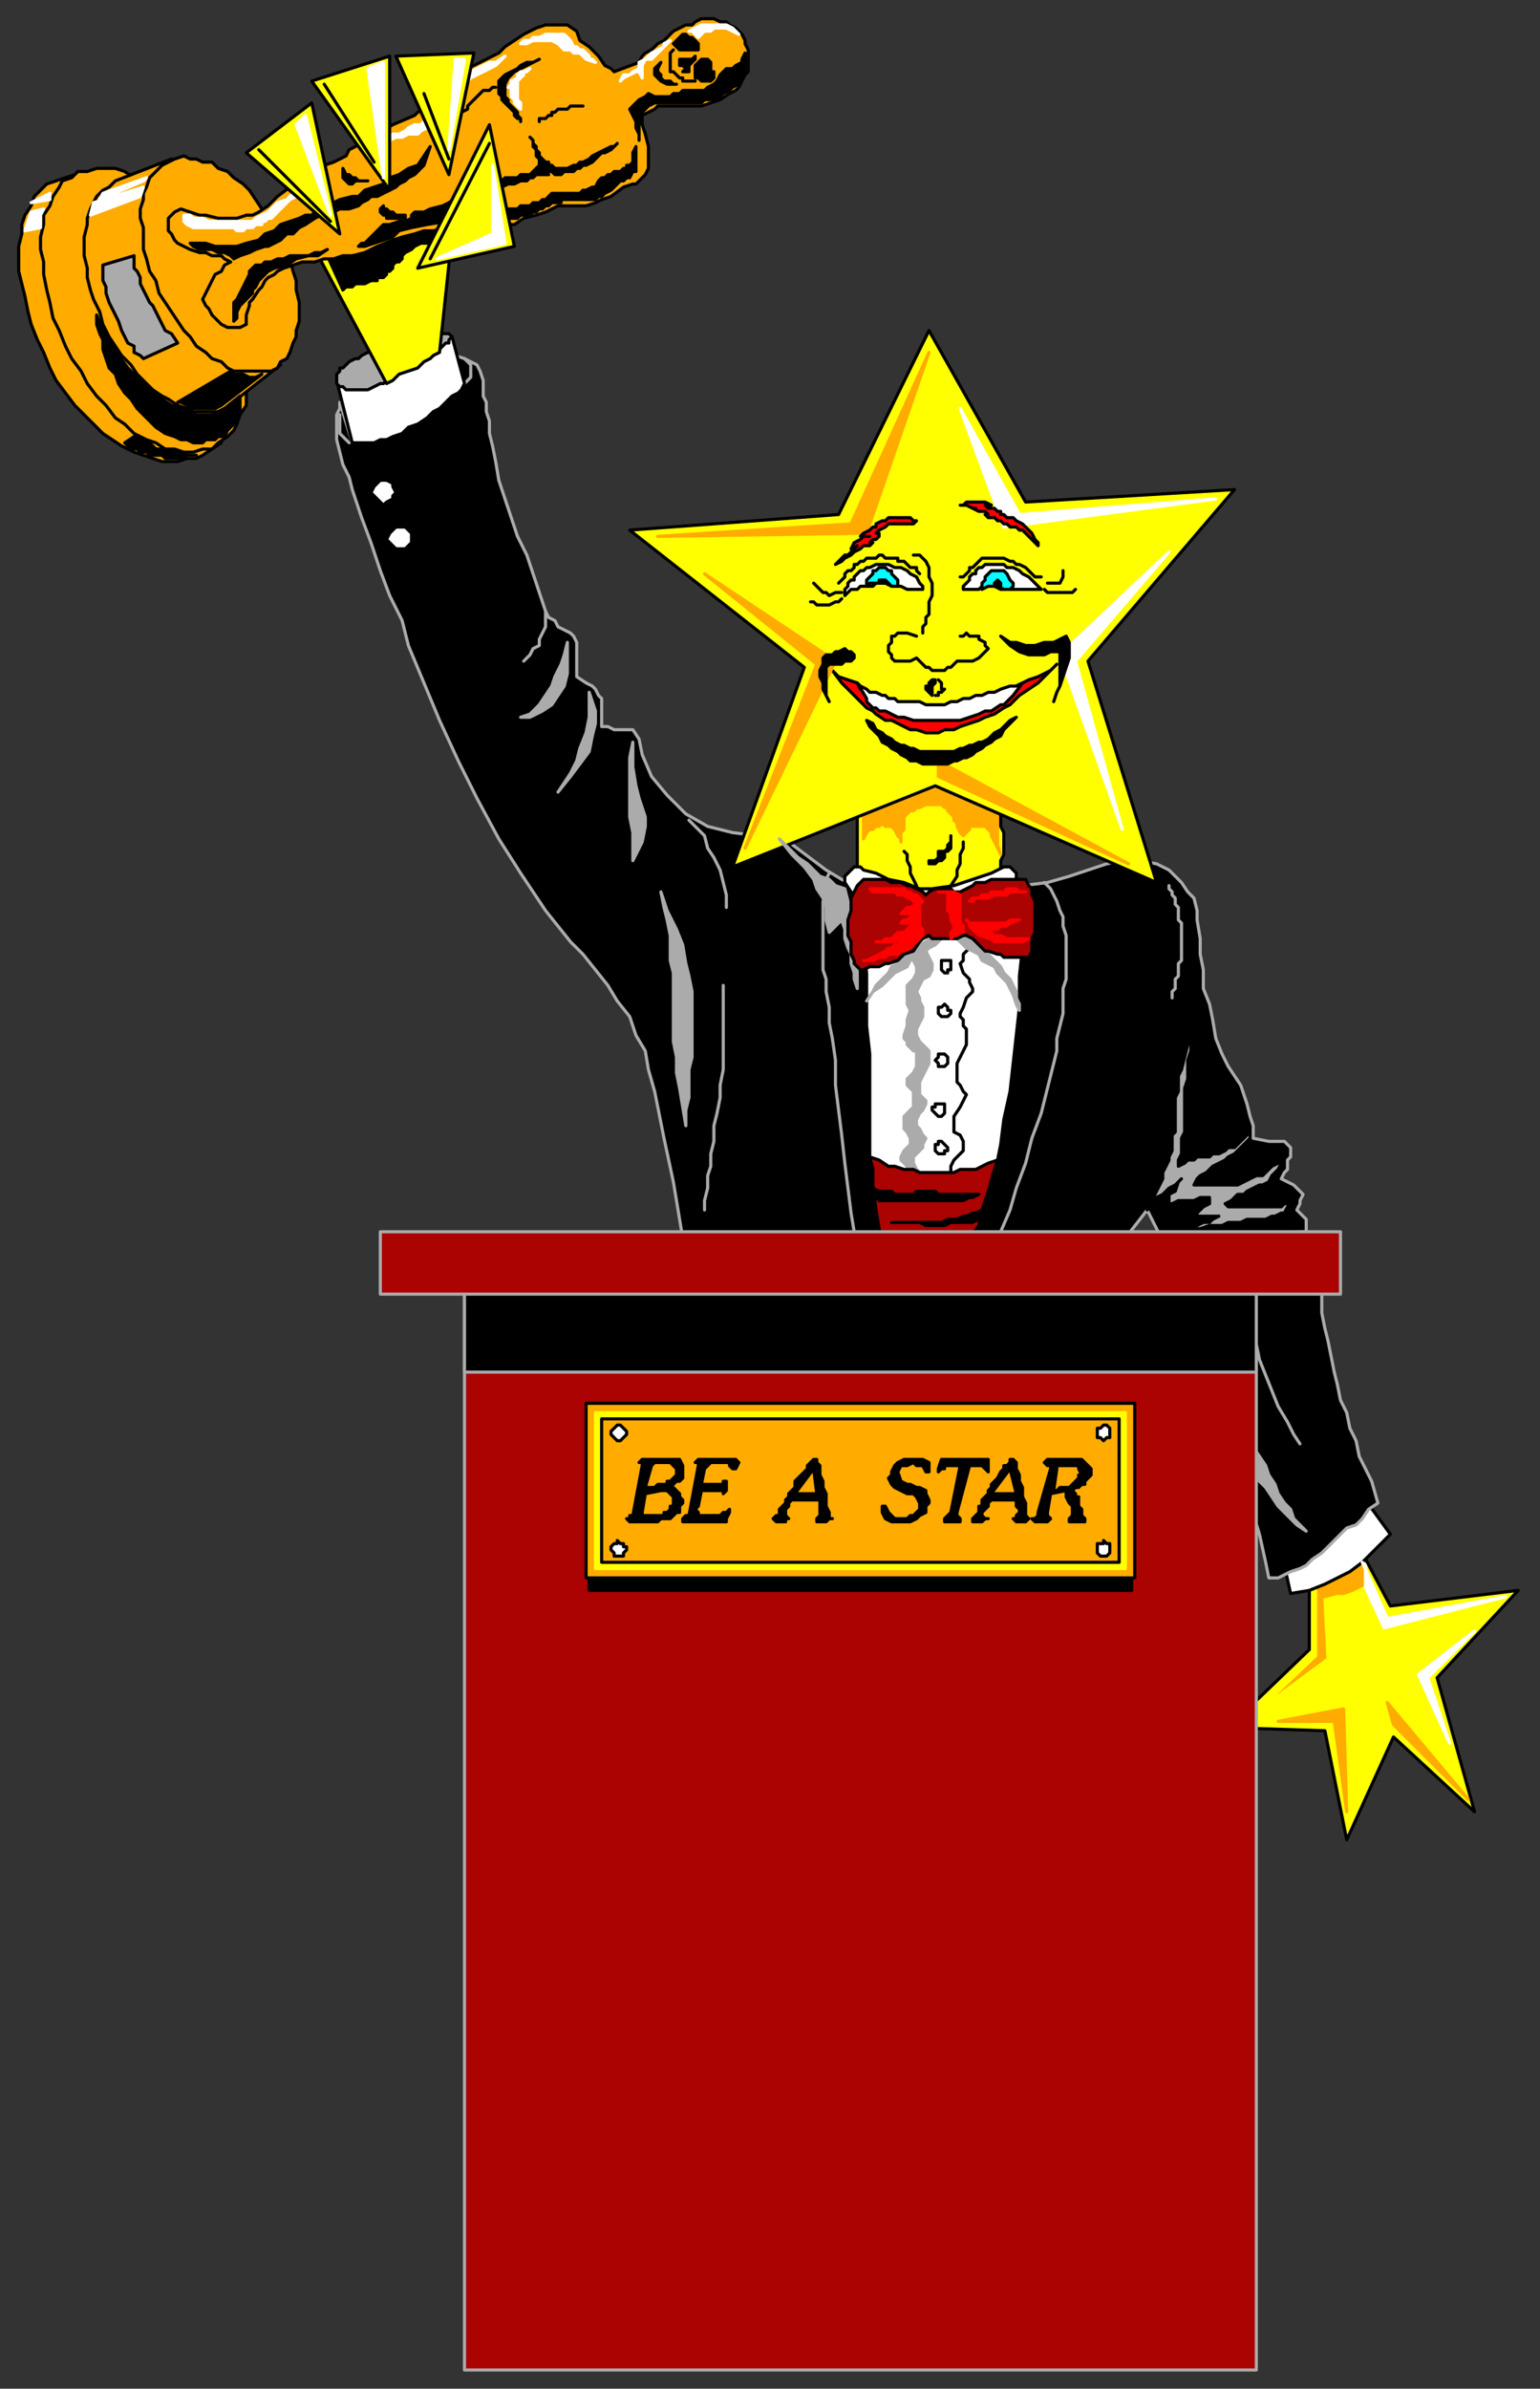 <svg xmlns="http://www.w3.org/2000/svg" fill-rule="evenodd" height="766" preserveAspectRatio="none" stroke-linecap="round" width="494"><rect width="100%" height="100%" fill="#333333" stroke="none"/><style>.brush0{fill:#fff}.pen0{stroke:#000;stroke-width:1;stroke-linejoin:round}.brush1{fill:#ff0}.brush2{fill:#ffab00}.pen1,.pen2{stroke:#ff0;stroke-width:1;stroke-linejoin:round}.pen2{stroke:#ffab00}.brush3{fill:#000}.pen3{stroke:#ababab;stroke-width:1;stroke-linejoin:round}.brush4{fill:red}.brush5{fill:#ababab}.pen4{stroke:#fff;stroke-width:1;stroke-linejoin:round}.brush6{fill:#ab0202}</style><path class="pen0 brush1" d="m437 498-17 9v22l-26 25 31 1 7 35 15-33 26 24-12-43 26-28-41 5-9-17z"/><path class="pen1 brush2" d="m437 500-15 7v24l-19 18 23-17-1-19 4-1h2l3-1 2-1 2-1v-7l-1-1h0v-1z"/><path class="pen2 brush2" d="m410 552 21-4 1 33-4-29h-18zm37 1 24 24-26-31 2 7z"/><path class="pen0 brush0" d="m438 481-26 21 2 9 6-1 5-2 4-2 4-2 4-3 3-3 3-3 3-3-8-11z"/><path class="pen3 brush3" d="m372 396-4-8-7 9H219l-3-18-3-14-3-15-2-7-1-6-3-5-2-6-4-5-3-5-4-5-4-5-4-4-8-10-8-12-7-11-7-13-6-12-6-13-5-12-5-12-2-8-4-8-3-8-3-9-3-8-3-9-1-4-2-4-1-4-1-4v-8l1-2v-2l4 13 5-1 7-1 8-5 8-6 7-6-2-9 3 1 2 1 2 1 1 2 1 3v5l1 2v3l1 3v4l1 4 1 5 1 6 2 6 2 6 2 6 3 6 2 6 2 6 2 6 1 2 2 1 1 2 2 1 2 1 1 1 1 2v11l3 2 2 1 1 1 1 2 1 1v9h2l2 1h6l2 3 1 5 3 7 5 6 6 6 7 4 8 2 8 1 7-1 3 3 4 3 4 3 4 3 5 3 4 2h54l8-1 7-2 6-2 6-2 5-1h5l6 1 2 1 2 1 2 2 2 2 2 3 2 2 1 4v3l1 6v5l1 5v6l2 5 1 5 1 6 2 5 2 4 2 3 2 3 1 3 1 3 1 4 1 3v4l5 1h5l2 2v3l-1 1v3l-1 1-1 2 2 1 2 1 1 1 1 1 1 1-1 2v1l-1 2 2 2 1 1v4l-47 1zm29 17h23v8l1 5 1 4 1 5 1 5 1 4 1 5 2 4 1 5 2 4 1 5 2 4 2 4 2 7-3 2-2 3-2 2-3 1-2 2-2 2-2 2-2 2-3 2-2 2-2 1-3 1-2 1-2 1h-3l-1-5-2-9-3-10v-69z"/><path class="pen0 brush1" d="m277 252 15-7h20l8 8v1l1 2v9l1 2v7l-1 2v6l-21 9-25-10v-19l1-3v-4l1-3z"/><path class="pen2 brush2" d="m279 253 13-7h20l7 7v2l1 3v13l1 3-1-2-1-2-1-2v-1l-1-1-1-1h-1 0-4v1l-1 1-1 1-1-1-1-2v-1l-1-1v-1l-1-1h0l-1-1v-1h-1l-1-1h-5l-2 1h-1l-1 1h-1l-1 1-1 1v4l-1 1v3-1h0l-1-1-1-2h0l-1-1h-2l-1-1-1 1h-1l-1 1h-1l-1 1-1 2v-7l1-2v-6l1-1z"/><path class="pen0 brush0" d="m301 380 16-4 3-4 1-5 1-8 2-9 1-9 1-9 1-9v-10l1-9-1-8v-8l-1-3v-5l-1-1-1-1h0-2l-4 2-6 2-6 2-7 1h-4l-5-2-5-1-4-2-4-1-1-1h-2l-1 1h0l-1 1-1 1v2l2 3 2 5 1 7 1 7 1 7v17l1 9v33l4 6 18 3z"/><path class="pen0" fill="none" d="m311 304-2 2v2l-1 1 1 3 2 2v1l1 2v1l-1 1-1 1-1 3-1 2v1l1 1v2l1 1v5l-2 4-1 2v6l1 1 1 2 1 1-1 2-1 2-2 3v5l2 1 1 2v3l-1 1-2 2-1 2v3"/><path class="pen3" fill="none" d="m149 123 1-1 1-1v-4l-1-1-1-1m-40 18v6l1 1 1 1 1 1m154 138-1 2"/><path class="pen0 brush1" d="m269 165-67 5 56 44-23 64 65-26 71 31-22-71 47-55-67 4-31-55-29 59z"/><path class="pen0 brush4" d="m301 228 25-8 2-1 2-1 3-1 2-1 2-1 2-2-6 6-3 2-3 2-3 3-2 1-3 2-3 1-2 1-3 1-3 1-2 1h-3l-2 1h-4l-3-1h-2l-2-1-2-1-2-1h-2l-3-2-1-1-2-1-2-2-3-3-3-3-3-4 2 2 3 1 3 1 1 2 11 4 14 3z"/><path class="pen0 brush0" d="m275 219 3 5v1l1 1 1 1h1l1 1h2l2 1 2 1h2l3 1h15l3-1 3-1 2-1h2l3-2h1l1-1 1-1 1-1 3-4-2 1h-2l-3 1-2 1h-2l-2 1h-2l-2 1h-2l-2 1h-2l-2 1h-6l-2-1h-7l-1-1h-2l-1-1h-1l-2-1h-2l-1-1-2-1-1-1zm-167-97 5 20h7l2-1h2l2-1 3-1 2-2 3-1 3-2 2-2 2-1 2-2 2-2 2-1 1-1 1-2-4-15-37 14z"/><path class="pen0 brush5" d="m145 108-1-1h-4l-20 6h-2l-2 1-1 1h-1l-2 1-1 1-1 1h-1v1l-1 1v3l1 1h1l1 1h7l2-1 2-1h1l1-1 1-1 8-4 6-4h1l1-1 1-1 1-1h1v-1l1-1h0z"/><path class="pen0 brush2" d="m18 58 9-3-7 5-5 9-1 11 1 10 3 10 4 11 7 11 9 11 10 7 9 4h8l6-2-6 4-2 1h-3l-3 1h-5l-3-1-3-1-3-1-4-2-3-2-3-2-3-3-3-3-3-3-3-4-3-4-2-4-2-5-2-4-2-5-1-4-1-5-1-4-1-4v-8l1-4v-3l1-3 2-3 1-3 2-2 2-2 3-1z"/><path class="pen0 brush2" d="M25 55h3l3-1h6l3 1 3 2 3 1 3 2 3 3 4 2 3 3 3 4 3 3 2 4 3 5 2 4 2 5 2 4 1 5 2 4v4l1 5v8l-1 3v4l-2 3-1 3-1 2-2 2-3 2-2 2h-3l-3 1h-3l-3-1h-3l-3-2-3-1-4-2-3-3-3-2-3-4-3-3-3-4-2-4-3-4-2-4-2-5-2-4-1-5-1-4-1-5v-4l-1-4v-4l1-4v-3l2-3 1-3 2-3 1-2 3-1 2-2z"/><path class="pen0 brush2" d="m37 58 18-7-5 5-3 7-1 9 1 8 3 7 3 8 5 8 7 8 8 5 9 3 8-2-14 11-2 2-2 1-2 1h-8l-2-1-3-1-3-2-2-1-3-2-2-2-3-3-2-3-3-3-2-3-2-3-2-4-1-4-2-4-1-3-1-4v-3l-1-4v-6l1-4v-2l1-3 1-2 1-2 2-2 2-1 2-2z"/><path class="pen0 brush2" d="m54 52 2-1 3-1 2 1h2l2 1h3l2 2 3 1 2 2 3 2 2 2 2 3 2 3 2 3 2 3 2 3 2 4 1 3 1 4 1 3v3l1 4v6l-1 3v2l-1 2-1 3-1 2-2 1-1 2-2 1H75l-2-1-2-2-3-1-2-2-3-2-2-3-2-2-2-3-2-3-2-3-2-3-1-4-2-3-1-4-1-3v-7l-1-3v-3l1-3v-2l1-2 1-3 1-1 2-2 1-1 2-1z"/><path class="pen0 brush5" d="m33 85 10-3v4l1 1 1 2v2l1 2 1 2 1 2 1 1 1 2 1 2 1 2 1 2 2 1 2 3-11 5-1-1-2-1v-2l-2-1-1-2-1-2-1-3-1-2-1-2-1-2-1-3v-2l-1-2v-5z"/><path class="pen0 brush1" d="m124 123 2-1 2-2 3-1 3-1 2-2 2-1 1-1 2-1 5-47-22 8-23 6 23 43z"/><path class="pen0 brush3" d="m144 77-5 1h-4l-2 1-1 1-2 1-1 1v1l-1 1h-1l-1 1v1l-1 1h-1v1l-1 1h-2v1h-2l-2 1h-3l-1 1h-2l-1 1-5-11h4l5-1 7-3 7-3 6-2 10-1v5z"/><path class="pen0 brush2" d="m194 21-2-3-1-1-2-2-3-2-1-3-3-2h-7l-3 1-4 2-3 2-3 2-2 2-2 1-2 1-2 1-2 1-2 1-2 1-1 2-1 1-2 1-2 2-2 2-2 2-2 2-2 1-1 1-7 3-5 3-4 2-3 2-2 1-1 2-2 1-2 1-3 1-4 2-4 2-3 3-4 3-3 3-3 2-2 1h-2l-3 1h-6l-4-1h-2l-3-1-3-1-2 1-1 1-1 1v4l1 1 1 2 1 1 2 1 2 1 3 1h2l2 1h3l1 1 2 1-2 1-1 2-2 1-1 2-1 2-1 2-1 2 1 2 1 1 1 2 2 2 1 1 2 1h4l2-1v-3l1-3v-1l1-1 2-3 1-1 1-2 1-1 2-1 1-1 2-1 3-1 3-1h4l3-1h3l3-1h3l4-1 4-2 5-2 3-1 4-1 3-1h3l4-1h4l3-1 3-1 4 1h8l3-2 4-1 3-1 4-2h9l3-1 2-1 3-1 4-3 3-1h1l2-2 1-1 1-2v-7l-1-4-1-3v-3l2-1 2-1 1-1h14l3-1 3-1 3-2 2-1 1-1 1-2 1-2 1-1v-7l-1-2v-1l-1-2-1-1-1-1-2-1-1-1h-2l-2-1h-4l-2 1-1 1h-2l-2 1-2 1-1 1-2 2-2 1-2 2-2 1-1 1-1 2-8 3-1-1-2-1z"/><path class="pen3 brush5" d="m182 206-1 4-1 3-2 4-1 3-2 3-2 3-3 3-3 1h3l4-2 3-2 2-3 2-3 1-4v-10z"/><path class="pen3" fill="none" d="M175 196v5l-1 2-1 2v2l-2 1-1 2-2 2"/><path class="pen3 brush5" d="M189 222v8l-1 5-2 5-1 4-2 4-2 3-2 3 4-5 3-4 3-4 1-5 1-4v-4l-1-3-1-3zm14 16-1 5v19l1 5v9l3-6 1-5v-3l-1-3-1-3-1-4-1-6v-8zm17 123v-5l1-4v-9l1-4v-21l-1-5-1-4-1-6-2-5-3-6-2-6 1 5 1 4 1 5v8l1 4v22l1 5v5l1 5 1 6 1 6z"/><path class="pen3" fill="none" d="m221 263 2 2 3 3 1 4 2 3 2 4 1 4 1 4v4m-1 25v27l-1 5v4l-1 5-1 4v5l-1 4v4l-1 3v4l-1 4v3m38-99v22l1 3v4l1 5v5l1 5 1 7v8l1 8 1 8 1 9 1 8 1 8 1 6"/><path class="pen3 brush5" d="m250 269 3 3 3 3 3 2 2 2 2 2 3 1 2 2 3 1 1 4 1 4 1 4v8l1 4v8l-1-3v-2l-1-3v-3l-1-2-1-3v-3l-1-3-4 4-1-4v-4l-1-3-2-3-1-3-3-4-4-4-4-5z"/><path class="pen3" fill="none" d="m335 283 2 2 1 2 1 2 1 3 1 2v3l1 3v14l-1 3v8l-1 4-1 4v4l-1 4-1 4-1 4-1 4-1 4-3 8-2 8-3 8-2 7-3 7m54-111v1l1 1v1l1 1v2l1 1v4l1 1v12l-1 1v4l-1 1v3l-1 1v2"/><path class="pen0 brush5" d="m368 388 1-2 1-2 1-2 1-2 1-2v-2l1-2 1-2v-1l1-2v-5l1-1v-11l1-2v-5l1-2 1-4 1-4 2-4-1 3v3l-1 3v6l-1 3v14l-1 2v5l-1 2v2l2-1 1-1h2l1-1h4l1-1h2l2-1 1-1h2l1-1 2-2 1-1 1-2v3l-1 1-2 2-1 1-1 1-2 1-1 1-2 1-2 1-1 1-1 1-2 1-1 1-1 2h14l2-1 2-1 2-1h2l2-2 1-1 2-1 1-2 2-2-1 2-1 2-1 2-1 1-1 1-1 2-2 1h-1l-2 1-2 1-1 1h-2l-1 1-1 1-2 1 1 1h17l1-1h2l2-1-1 1-2 1-1 2h-1l-2 1h-1l-2 1h-6l-2 1h-4l-2 1h-4l-3 1h-8l2-1h5l2-1h2l1-1 2-1h-7v-1l2-2 2-1v-2h-3l-2 1h-5l-2 1h-1v-3l2-1 1-3 1-1-2 2-2 1-2 2-2 1-1 2-2 2z"/><path class="pen3" fill="none" d="m402 428 1 3 1 5 2 5 2 5 2 5 3 5 2 4 2 3"/><path class="pen3 brush5" d="m400 470 1 1 2 3 3 3 2 3 2 3 3 3 3 3 3 2-2-2-2-2-1-3-2-2-2-3-1-3-2-3-1-3-2-3-2-3-2-3v9zM278 321l2-3 1-2 2-2 2-2 1-2 2-1 1-2 2-1 1-1 1-1 2-1 2-1 1-1 2-2 2-2 2-2 2 2 2 1 2 2 2 1 2 2 2 2 1 1 2 2 2 2 1 2 2 2 1 2 1 2v2l1 2v2l-1-2-1-3-1-2-1-2-1-1-2-2-1-2-2-1-2-1-1-2-2-1-2-1-1-1-2-2-1-1-2-1-1 1-1 1-1 1-1 1-2 1-1 1-1 1-2 1-2 1-1 2-2 1-2 1-2 2-2 2-3 2-2 3z"/><path class="pen3 brush5" d="m297 305 1 2 1 2v2l-1 2-2 1-1 2-1 2 1 2v1l1 2v3l-1 2-1 2v2l1 2 1 1 1 1 1 1v4l-1 2-2 4v4l1 1 1 1v1l-1 2-1 1-1 2v2l1 1 1 2 1 1-1 2v1l-1 1-1 1-1 1v2l1 2 2 2-5-1v-2l-1-1-1-1v-1h0l1-2 1-1 1-1v-2l-1-2-1-1v-4l1-1 2-2v-5l-1-1-1-1v-2l2-2 1-2v-5h-1l-2-2v-1l-1-1v-1l1-3v-2l1-3-1-2v-6l2-2 1-2v-2l-1-2 1-1 2-1 1-1z"/><path class="pen0 brush0" d="m303 322 1 1h0v1h1v1l-1 1h0-2 0l-1-1h0v-2h1l1-1h0zm-1 16h1l1 1h0v1h0v1l-1 1h-1 0-1v-1l-1-1 1-1h0v-1h1zm-1 16h2v1h0v2l-1 1h-1 0l-1-1h0l-1-1v-1h1v-1h1zm1 12h0l1 1h0l1 1v1h-1v1h-2 0l-1-1v-1h0v-1h1v-1h1zm2-58h1v2h0v1h-1v1h-1l-1-1h0v-3h2z"/><path class="pen4 brush0" d="m437 501 8 18 38-7-39 10-6-13v-7l-1-1zm36 22-18 14 10 22-7-21 15-15z"/><path class="pen0 brush6" d="m320 372-3 1-2 1-2 1h-5l-2 1h-11l-2-1h-3l-3-1h-2l-3-2-3-1 1 4v5l1 8 1 6 1 3h28l3-4 1-5 2-6 2-7 1-3z"/><path class="pen0 brush3" d="M286 392h9l2 1h6l2-1h7l2-1v-1l1-2-2 1h-1l-2 1h-1l-2 1h-3l-2 1h-16zm-6-11 2 1h4l1 1h6l1-1h6l1 1h13l-2 1h-1l-2 1h-27l-1-1-1-3z"/><path class="pen3 brush6" d="M149 411h254v349H149V411z"/><path class="pen3 brush3" d="M149 411h254v29H149v-29z"/><path class="pen3 brush6" d="M122 395h308v20H122v-20z"/><path class="pen0 brush3" d="M189 455h174v55H189v-55z"/><path class="pen0 brush2" d="M188 450h176v56H188v-56z"/><path class="pen1 brush1" d="M191 453h170v50H191v-50z"/><path class="pen0 brush2" d="M193 455h166v46H193v-46z"/><path class="pen0 brush0" d="M198 457h1l1 1h0l1 1h0v1l-1 1h0l-1 1h-1l-1-1h0l-1-1v-1h0l1-1h0l1-1h0zm0 37 1 1h1v1h1v1h0l-1 1v1h-3v-1l-1-1h0v-1l1-1h1v-1zm156-37h1l1 1h0v1h0v2h-1l-1 1h0l-1-1h-1v-2h0v-1h1l1-1h0zm0 37 1 1h1v1h0v1h0v1l-1 1h-1 0-1l-1-1v-1h0v-2h2v-1z"/><path class="pen0 brush3" d="m203 486 3-16v-1h0-1l1-1h12l1 2h0v3h0v1l-1 1h-1l-1 1h-1l-1 1h2l1 1 1 1v1l1 1v1l-1 1v2h-1l-1 1-1 1h-3l-1 1h-8 0-1l-1-1h1v-1h1zm22-8-1 5-1 1 1 1v1h7l1-1h1l1-1h0v1l-1 2v1h-3 0-8 0-3v-1h0l1-1h1l3-16v-1h-1 0l1-1h12l1 1-1 2h0-1 0l-1-1v-1h-6 0l-1 1-1 1-1 5h7v-1h1v3h0l-1 1v-1h-7zm29 3-1 1v1l-1 1v2l1 1h0-1v1h-3 0l-1-1h0l1-1h1v-2l1-1h0l1-1v-1l1-1v-1l1-1 1-1v-2l1-1 1-1 1-1 1-1v-1l1-1h0l1-1h1v1l1 1v3l1 2v2l1 2v4l1 2v2h1-1l-1 1h0-2 0-1v-1h0l1-1h0v-5h-9zm32-8v-1l1-2 1-1 2-1h6l2 1v3h-1l-1-2h-2l-1-1-2 1h-2l-1 2 1 3 2 1h1l2 1h1l2 1v1l1 2v1l-1 1v2l-2 1-1 1-2 1h-6l-2-1-1-2v-2h1l1 2 1 1 1 1h4l1-1h1l2-2v-2l-1-2-1-1h-2l-2-1-2-1-1-1-1-2 1-1zm19 12 3-15h-5v1h-1l-1 1h0v-1l1-3h15v3h0v1l-1-1-1-1h0-4l-4 15v1l1 1h0v1h-5 0v-1h0l1-1h0l1-1zm13-4-1 1v1l-1 1-1 1v1l1 1h1-1l-1 1h-1 0-2v-1h0l1-1 1-1v-2h1v-2l1-1 1-1v-1l1-1v-1l1-1 1-1 1-2 1-1v-1h1l1-1v-1h1l1 1v2l1 2v2l1 2v3l1 2v4l1 1h0l-1 1h-1 0-2 0l-1-1h1v-1l1-1h0v-1l-1-1v-2h-8zm19-2-1 6v1l1 1h0l-1 1h0-4l-1-1h1l1-1v-1l4-14v-1h-1l-1-1h0l1-1h11l1 1 1 1h0l1 1v2l-1 1h0l-1 1v1h-1l-1 1h-1l-1 1 1 1v1h1v3l1 1v2l1 1h0v1h-5v-1h0l1-1v-3l-1-1-1-2v-2l-5 1z"/><path class="pen0 brush2" d="M207 477h3l1-1h3v-1h1l1-1 1-1v-1h0v-1l-1-1-1-1h-5l-1 1-2 7zm0 2-1 6v1h7v-1h1l1-1v-1h1v-3l-1-1-1-1h-2l-5 1zm48 0h7l-1-8-6 8zm63 0h8l-2-8-6 8zm20-1h1l1-1h3l1-1 1-1 1-1v-1h1l-1-2v-1h-7v1l-1 7z"/><path class="pen0 brush6" d="m297 287 1-1 2-1h5l1 1h2l2-1 2-1 1-1h3l2-1h11l1 2 1 1v2l1 2v10l-1 2v4l-1 2h-8l-1-1h-1l-3-1h-1l-2-2-2-2-2-1h-1l-2 1h-8l-1-1-2 1-1 1-2 3-3 1-1 1-1 1-3 1h-1l-2 1h-3l-2 1h-1l-2-2v-1l-1-2v-4l-1-2v-5l1-3v-4l1-2 1-2 2-2h7l2 1h3l2 1h1l2 1 2 1 1 1z"/><path class="brush4" d="m296 289-1-1-1-1h-1l-1-1h-1l-1-1h-11l1 1h7l1 1h2l1 1h1l1 1 1 1-2 1h-1l-1 1-1 1h4l-1 1-1 1h-1l-1 1h4l-2 2-1 1h-2l-1 1-1 1h-2l-1 1h-2 6l3-1-2 2h-1l-1 1h-1l-1 1-2 1-2 1-2 1h-1 3l2-1h2l1-1h3l1-1h1l2-1 1-1 1-1 1-1 1-1v-2l-1-1v-7l1-1zm5-3h3v6l1 1v2l1 2v1l-1 1v2l1-1h1l1-1h1v-2l-1-1v-9l-2-1h-5zm10 3 1-1h2l1-1h2l1-1h4l1-1h3l1 1h2-5l-1 1h-4l-2 1h-4l-1 1h-1zm19 12h-7l-2-1h-2l-1-1h-1l-1-1h4l1-1h2l1-1 3-1h-3l-1 1h-12l-1-1 1 1v1l1 1 1 1 1 1h1l2 1h1l1 1h9l2-1z" style="stroke:red;stroke-width:1;stroke-linejoin:round"/><path class="pen0 brush0" d="M123 154h1l2 1v1l1 2-1 1v1l-2 1-1 1-1-1-1-1-1-1-1-1 1-2 1-1 1-1h1zm5 15h2l1 1 1 1v3l-1 1-1 1h-3l-1-1-1-1-1-1 1-2 1-1 1-1h1zm167 18-1-2-2-1-1-1-2-1h-2l-2-1h-4l-2 1h-1l-1 1h-1l-1 1-1 1v1h-1l-1 1v1l-1 1v2l1-1h0l1-1h2l1-1h4l1-1h3l2 1h3l2 1h5v-1l-1-1zm14 1h0l1-1 1-1v-1l1-1h1v-1l1-1h1l1-1h6l1 1h2l2 1 1 1 2 1 2 2 1 1 1 1h-13l-2-1h-4l-1 1h-3 0-2v-1z"/><path class="pen0" d="M283 182h1l1 1h1v1l1 1h0l1 1v2h-2l-1-1h-6l-1 1v-2l1-1h0l1-1v-1h1l1-1h1zm37 1h2l1 1h0l1 2 1 1v1l-1 1h-2l-2-1h-3l-2 1v-2l1-1v-1l1-1 1-1h2z" style="fill:#0ff"/><path class="pen0 brush3" d="M283 186h1l1 1h-3 0v-1h1zm37 0 1 1v2l-1-1h-1v-1l1-1h0z"/><path class="pen2 brush2" d="m298 113-25 55-62 4 67-1 20-58zm-72 71 42 28-29 60 23-59-36-29zm75 65 61 28-61-33v5z"/><path class="pen4 brush0" d="m308 131 19 34 63-5-68 9-14-38zm67 46-35 33 20 56-15-54 30-35z"/><path class="pen0 brush4" d="M294 167h0-1l-1-1h-7l-1 1h-1l-2 1v1h-1l-1 1h0l-2 1-1 1h3-2l-1 1-2 1-1 2 2-1-1 1h0l-1 1-1 1h-1l-1 1-1 1-1 1 2-1 1-1 2-1 1-1 2-1 1-1h2l1-1h-1l1-1h1l1-1v-1h-1l1-1 2-1 1-1h8l1-1zm14-5h1l1-1h6l2 1h-2l1 1h2l1 1h1v1h1l1 1h2l1 1 2 1 1 1 1 1 1 1 1 2 1 1v1l-2-2-1-1-2-2h-1l-1-1h-2l-1-1h-1 0l-1-1h-1l-1-1h-2 0l-1-1h1l-1-1h-2l-2-1h1-1l-2-1h0-2z"/><path class="pen0 brush3" d="M305 268v2l-1 1v1l-1 1h-1 0-1v2l-1 1h-2v1h2l1-1h1l1-1v-2h1l1-1v-4z"/><path class="pen0" fill="none" d="m290 273 1 1v2l1 2v2l1 2 1 2m15-14v2l-1 2v3l-1 2v2l-2 3"/><path class="pen0 brush3" d="m278 231 2 1 1 2 2 1 1 1 2 1 1 1 2 1h1l2 1h1l2 1h11l2-1h1l2-1h1l2-1h1l2-1 1-1 1-1 2-1 1-1 1-1 1-1 2-1-2 2-1 1-1 1-1 2-2 1-1 1-2 1-1 1-2 1-1 1-2 1h-1l-2 1h-1l-2 1h-8l-2-1h-2l-1-1-2-1-1-1-2-1-1-1-2-1-1-2-1-1-2-2-1-2zm-12-6-1-2-1-2v-2l-1-2v-2l1-2v-2l1-1h2l1-1h1l2-1 1 1h1l1 1h0v1l-1 1h-2l-1 1h-4l-1 1v9l1 2zm55-21 3 3 3 2 3 1h5l2-1h3v11l-1 2-1 3 1-3 1-2 1-3 1-3 1-3v-5l-1-2-2 1-2 1h-3l-3 1h-3l-3-1h-2l-3-2zm-21 14h-1l-1 1v1h-1v1l2 2v-1h0v-2l1-1h0v-1h0z"/><path class="pen0" fill="none" d="M301 218h0l1 1v2h1l-1 1h-1v1h-1m-6-19-3-1h-3l-1 1h-1v2l-1 1v2l1 1v1l1 1h5l2-1h0l1 1 1 1h0l1 1h1l1 1h4l1-1h1l1-1 1-1h5l2-1 1-1 1-1 1-1-1-1h0v-1l-2-1v-1h-3l-1-1-1 1h-1m-38-14h-2l-2 1-1-1h-1l-1-1-1-1h0l-1-1m9 5-1 1h-1l-2 1h-4l-1-1h-1m75-4 1 1h8l1-1m-9-2h4l1-2h0v-2m-33 2h1l1-1 1-1v-1h1l1-1 1-1 1-1h7l2 1h1l1 1h1l2 1 1 1 1 1 1 1h2m-65 2 1-1 1-1v-1l1-1h1l1-1v-1h1l1-1h1l1-1h3l1-1h1l1 1h4v1h2l1 1h0l1 1h2v1l1 1"/><path class="pen0" fill="none" d="M293 178h2l1 1 1 1 1 2v3l1 2v4l-1 2v4l-1 1v2l-1 1v2"/><path class="pen0 brush3" d="m40 142 3-2 3 1 2 1 2 2h3l3 1h2l2 1h3-3l-2 1h-5l-1-1h-4l-1-1h-2l-1-1h-1l-2-1-1-1zm-9-41v3l1 3 1 2v3l1 3 1 3 2 2 1 3 2 3 2 2 2 3 2 2 2 2 2 2 3 2 3 1 2 1h2l2 1h3l1-1h3l1-1h2l1-2 1-1 1-1 1-2 1-2v-5l-5 4-2 1-2 1h-5l-3-1-2-1-3-1-3-2-3-2-2-2-3-3-3-3-3-4-2-4-3-4-2-5z"/><path class="pen0 brush3" d="m57 129 17-10 1 1h3l2 1h2l2-1-13 10-2 1h-7l-2-1-2-1h-1zm48-49-2 1h-2l-2 1h-6l-2 1h-2l-2 1h-2l-1 1h-2l-1 1h0l-1 1v1l-1 2-1 2-1 2-1 2-1 1v6l1-1v-2l1-2 1-1 1-1 1-1 1-1v-1l1-1 1-2 1-1 2-2 2-1 4-1 3-2 4-1h3l3-2zm-30 3 2-1 3-1 2-1 3-1h1l2-1 2-1 1-1 1-1h2l2-2 2-1 3-2 2-1 2-1h2l2-1h3l3-1 1-1 2-1 1-1h2l2-1 2-1 2-1 1-1 2-1 1-1 2-1 1-1 2-2 2-6-2 3-2 3-3 1-3 2-3 1-2 2-3 1-3 1-2 2h-2l-4 1-2 1-1 1-2 1-1 1h-2l-1 1h-2l-2 1-3 1-3 1-2 2-3 1-2 2-4 1-3 1h-7l-3-1h-5l1 1 2 1h4l2 1h2l2 1 1 1z"/><path class="pen0 brush3" d="M118 58h-3l-1-1h-1l-1-1h-1l-1-2v3l1 1h0l1 1h1l1-1h4zm12 11h0-2 0-1l-1-1h0-1 0l-1-1h-1v-1l-1 1v1l1 1h1v1h6v-1z"/><path class="pen0 brush3" d="m147 63-3 2-2 1-4 1-2 1h-3l-1 1v1l-2 1h-2l-3 1h-2l-1 1-1 1-1 1-1 1-1 1-1 1h-1l-1 1h2l3-1 3-1 3-1 2-2 4-1 5-1 6-1 4-8zm57-16-1 2v3l-1 1h-1v1h-1l-1 1h-2l-1 1h0-1l-1 1h-1l-1 1-1 2h-1l-2 1h-1l-1 1h-9l-1 1-1 1h-1l-1 1h-2l-1 1h-3l-1 1h-3v3h3l1-1h3l1-1h1l1-1h1l1-1h1l1-1h3v-1h11l1-1h1l1-1 2-1 1-1 1-1 1-1h1l1-1h1l1-2h1v-8zm-31 6-1 1-1 1-1 1h-3l-1 1h-4l-1 1v2l2-1h2l2-1h2l1-1h1l1-1h4l-1-1-1-1-1-1z"/><path class="pen0 brush3" d="M170 44h0l1 1v2h0l1 1v2l1 1v2h1l1 2h2l1 1h2l1-1h3l1-1h1l1-1h1l2-1 1-1 1-1 1-1h1l2-1 2-2-1 1h-1l-2 1-2 1-2 1-1 1-2 1h-1l-1 1h-1l-2 1h-4l-1-1h-1v-1h-1l-1-1-1-1v-1l-1-1v-1l-1-1v-1l-1-1z"/><path class="pen0" fill="none" d="M173 39v-1h2l1-1h1v-1h1l1-1h3l1-1h4"/><path class="pen0 brush3" d="m173 19-2 1-2 1-2 1-2 1-1 1-1 1-1 2v4l1 1v1l1 1 1 1 1 1v1l1 1v1-1h-1l-1-1v-1l-1-1-1-1-1-1-1-1v-1l-1-1v-4l1-1 1-1 2-1 2-1 1-1 2-1h2l2-1z"/><path class="pen0" fill="none" d="M159 28h-1l-1 1h-2l-1 1-1 1h0l-1 1-1 1-1 1v1l-2 1"/><path class="pen0 brush3" d="m239 17-1 2v1l-2 1-1 1h-2l-1 1-1 1-1 2-1 1-2 1-1 1h-7l-1 1h-2l-1 1h-5l-2-1-1 1-2 1-1 1-1 1-1 1 1 2 1 2v2l1 2v2-7l1-2 2-2 2-1h15l1-1h3l2-1 1-1 2-1 1-1 2-1v-1l1-1 1-2v-6z"/><path class="pen0 brush3" d="m212 20-1 1-1 1v2h0l1 1 1 1 2 1h3-1l-1-1h-2l-1-1v-1l-1-1v-1l1-2z"/><path class="pen0" fill="none" d="m216 16-1 1v3h0v3h1l1 1 1 1h1v1h4"/><path class="pen0 brush3" d="m223 18-1 1h-4v2h1l1 1-1 1h2v-2l1-1 1-1v-1zm-4-7h0l-1 1-1 1-1 1 1 1h0l1 1h6v-2l-1-1-1-1h-1l-1-1h-1zm8 8 1 1v3h1v2l-1 1h-3l-1-1h-1v-4l1-1 1-1h2z"/><path class="pen4 brush0" d="m10 68 4-1-1 2v4l-5 1 1-3 1-3zm2-4 4-2v2l-6 1 2-1zm18 1 16-5-1 3-16 6 1-4zm3-3 14-5-1 1-14 6 1-2zm61 0-2 2-3 1-1 1-2 2-2 1-2 1-1 1H67l-2-1h-3l-1-1h-2v2l1 1h0l2 1h13l1 1h2l1-1h2l1-1h2v-1h1l1-1h1l1-1 1-1 1-1 1-1 1-1 1-1 2-1-1-1zm43-24-1 1-1 1h-2l-2 1-1 1-2 1h-2l-1 1-1 2 1-1 2-1h2l2-1h3l1-1 2-1 1-1-1-2zm33-16-1 1h-2l-1 1v1l-2 1v1l-1 1h1v3l1 1v1l1 1 1 1v-2l-1-1v-6l1-1 1-1v-1l2-1zm-8-4-3 2h-2l-2 1-2 1-2 1-1 1v1l-1 1v1l2-2 2-1 2-1 2-1 2-1 1-1 2-2zm5-4 1-1h2l1-1h2l2-1h6l1 1 1 1h0l1 2h1l1 1h1l1 1 1 1v1h1l1 1-3-1-1-1-1-1h-2l-1-1h-2l-1-1-1-1-2-1h-6l-2 1h-2zm48-1-2 1v1l-1 1-2 2-1 1h-2l-1 2v4l-1-2h-1l-2 1-2 1-1 1 1-2h2l1-1 2-1v-2l2-1 2-2 2-1 2-1 2-2zm22-2-2-2-2-1h-8l-2 1-2 1h1l1 1 1 1 1-1 1-1h2l1-1h4l2 1 2 1z"/><path class="pen0 brush1" d="M100 33 79 49l30 26-9-42zm0-7 25-8v43l-25-35zm27-8 25-1-8 39-17-38zm30 22-23 46 31-7-8-39z"/><path class="pen0" fill="none" d="m83 48 23 23m-2-44 16 25m16-22 8 21m13-5-19 37"/><path class="pen4 brush0" d="m98 37 8 32-11-29 3-3zm25 20V20l-5 2 5 35zm23-38h3l-5 29 2-29zm12 34 4 25-22 5 18-8V53z"/></svg>
